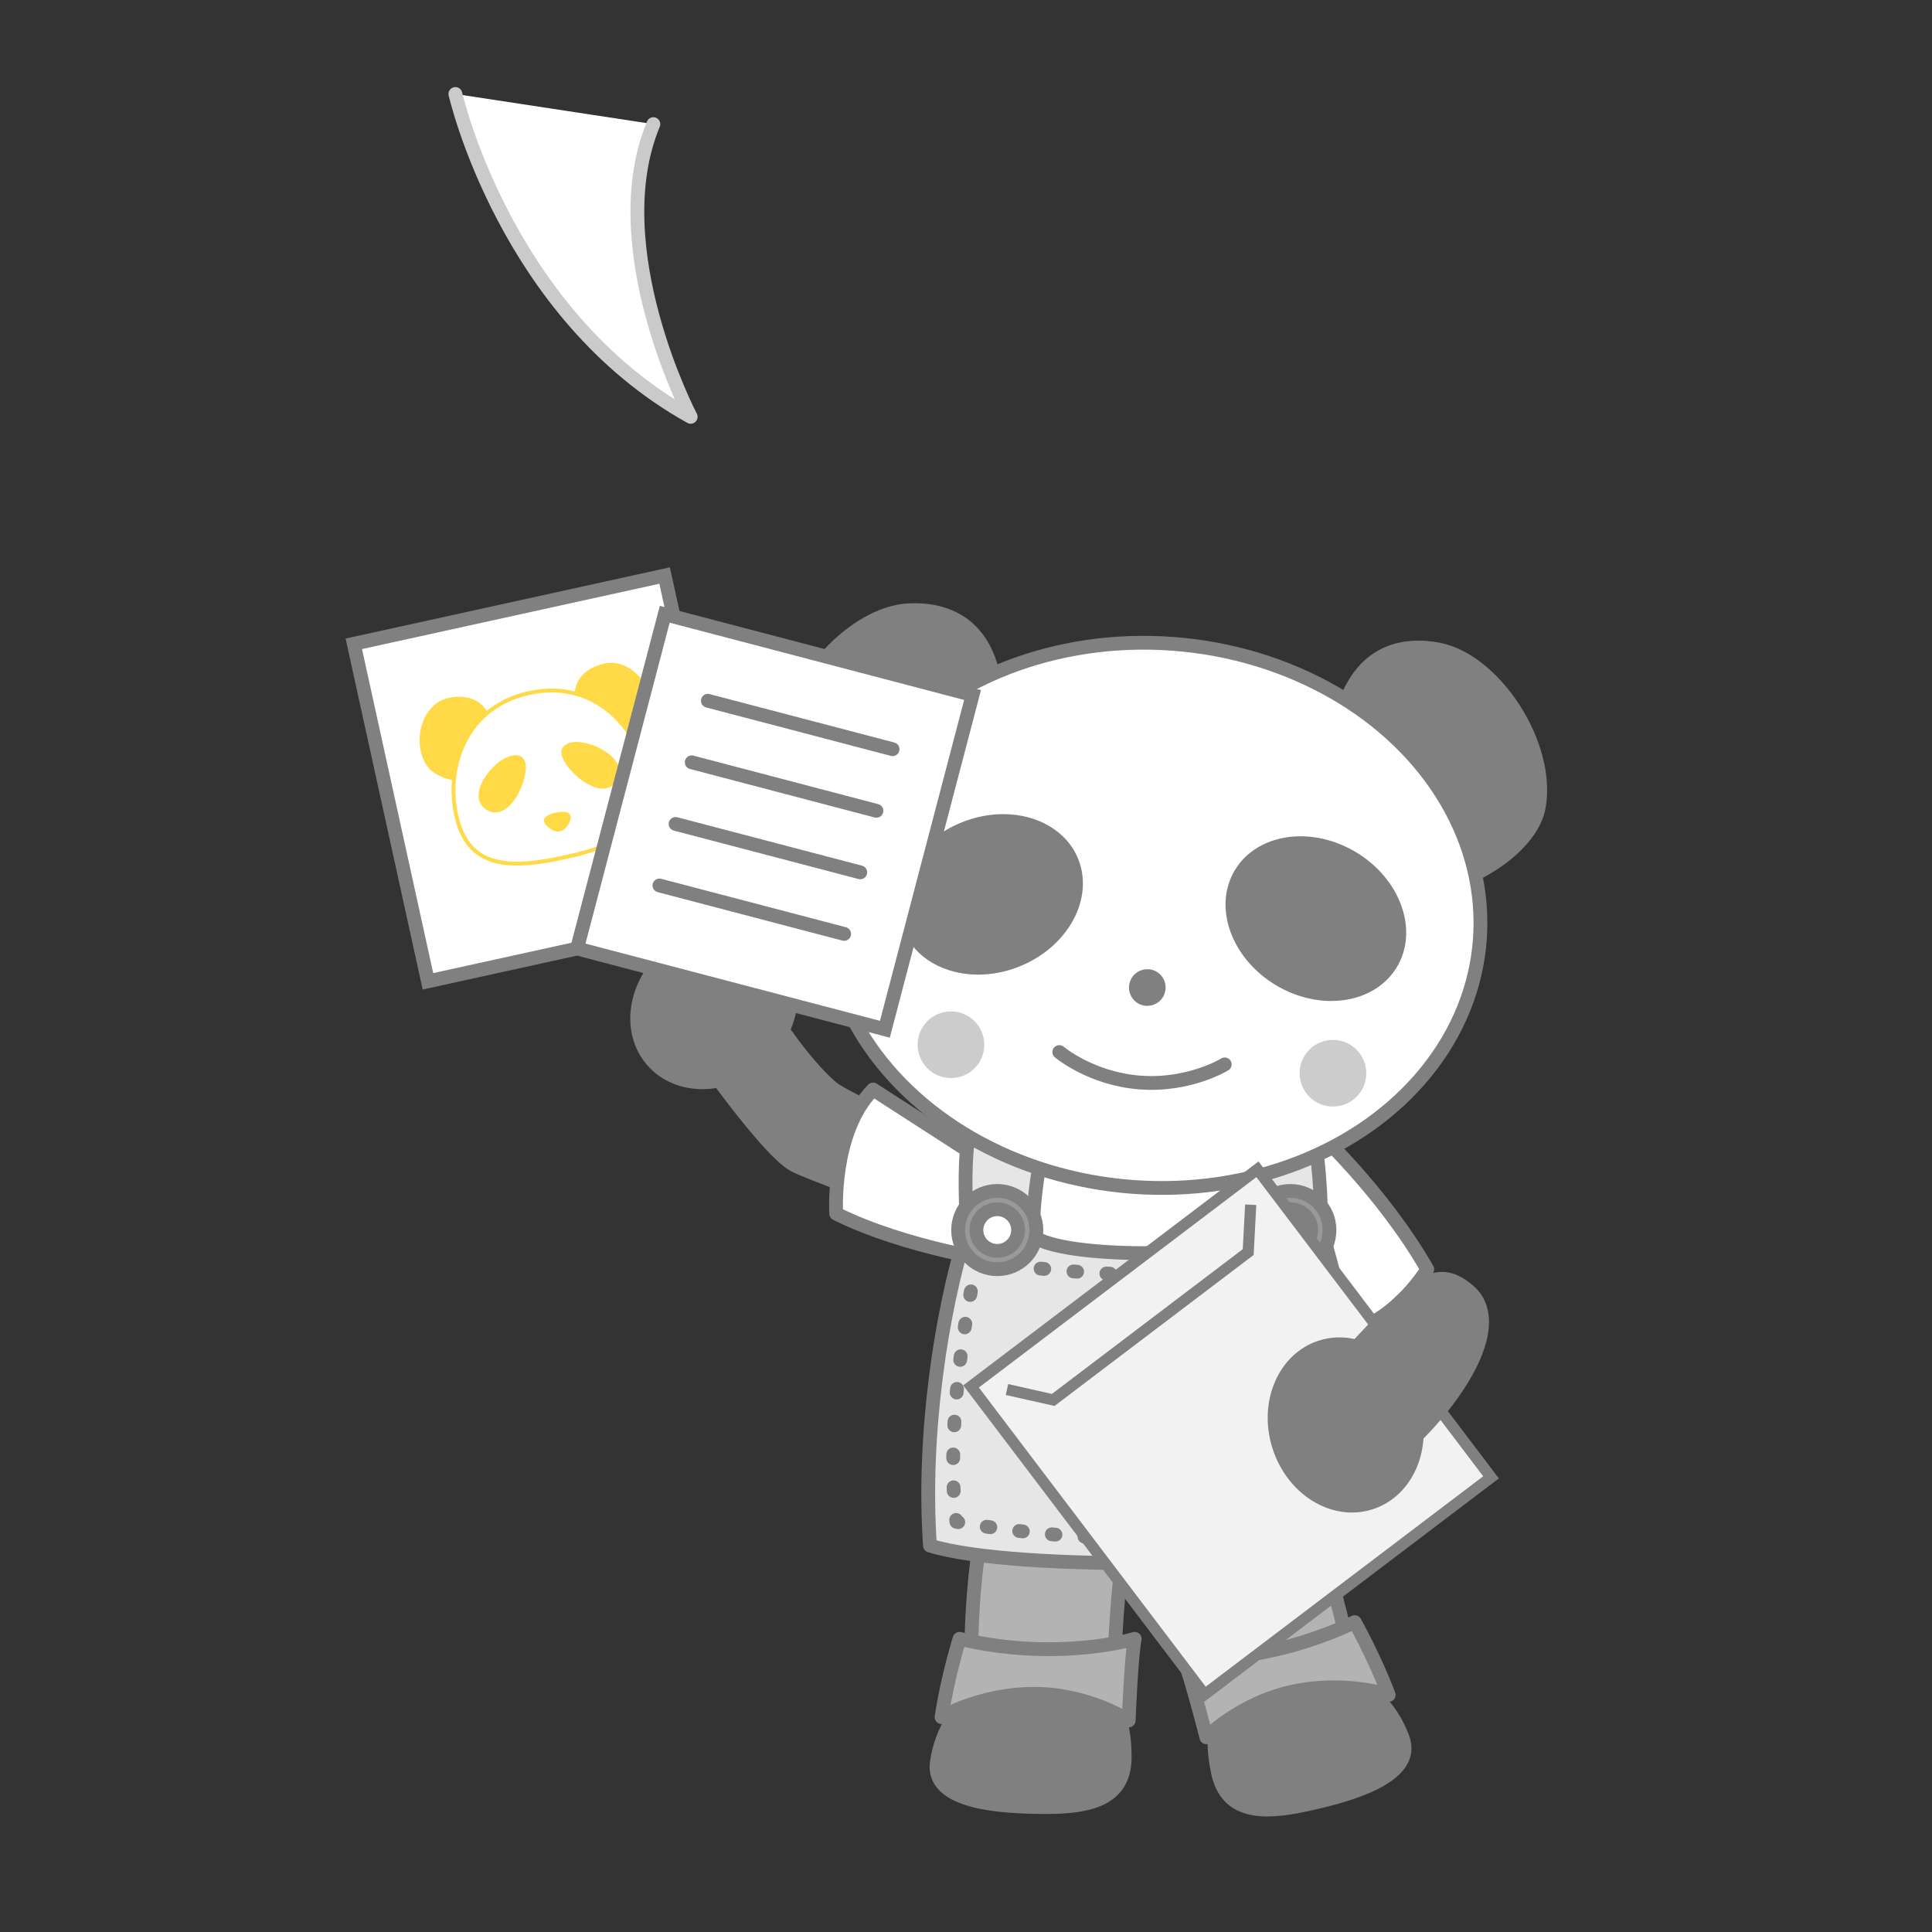 <?xml version="1.0" encoding="UTF-8"?><svg id="_イラスト" xmlns="http://www.w3.org/2000/svg" viewBox="0 0 280 280"><rect x="0" y="0" width="280" height="280" fill="#333333" stroke="none"/><defs><style>.cls-1{stroke-dasharray:0 0 .49 3.92;}.cls-1,.cls-2,.cls-3,.cls-4,.cls-5,.cls-6,.cls-7,.cls-8,.cls-9,.cls-10{fill:none;}.cls-1,.cls-2,.cls-11,.cls-12,.cls-13,.cls-14,.cls-15,.cls-16,.cls-4,.cls-5,.cls-17,.cls-6,.cls-7,.cls-8,.cls-9,.cls-10{stroke-linecap:round;stroke-width:2px;}.cls-1,.cls-2,.cls-11,.cls-12,.cls-13,.cls-14,.cls-15,.cls-16,.cls-4,.cls-5,.cls-6,.cls-7,.cls-8,.cls-9,.cls-10{stroke-linejoin:round;}.cls-1,.cls-2,.cls-11,.cls-12,.cls-13,.cls-15,.cls-16,.cls-4,.cls-5,.cls-17,.cls-6,.cls-7,.cls-18,.cls-8,.cls-9,.cls-10{stroke:gray;}.cls-2{stroke-dasharray:0 0 .53 4.23;}.cls-3,.cls-19,.cls-20{stroke-width:0px;}.cls-11,.cls-19{fill:gray;}.cls-12,.cls-14,.cls-17,.cls-21{fill:#fff;}.cls-13{fill:#b3b3b3;}.cls-14{stroke:#cacaca;}.cls-15{fill:#e6e6e6;}.cls-16{fill:#999;}.cls-4{stroke-dasharray:0 0 .61 4.92;}.cls-5{stroke-dasharray:0 0 .53 4.22;}.cls-17,.cls-18,.cls-21,.cls-22{stroke-miterlimit:10;}.cls-6{stroke-dasharray:0 0 .53 4.25;}.cls-18{fill:#f2f2f2;stroke-width:1.62px;}.cls-8{stroke-dasharray:0 0 .53 4.28;}.cls-21,.cls-22{stroke:#ffda46;stroke-width:.56px;}.cls-22{fill:#ffda46;}.cls-9{stroke-dasharray:0 0 .61 4.87;}.cls-10{stroke-dasharray:0 0 .51 4.09;}.cls-20{fill:#ccc;}</style></defs><path class="cls-14" d="m66,13.62s7.24,31.88,34.1,46.79c0,0-12.85-24.49-5.41-42.42"/><path class="cls-11" d="m111.58,146.51s4.61,7.39,8.9,11.06c1.65,1.41,9.73,4.99,9.73,4.99l-2.04,11.34s-10.45-3.74-12.98-5c-4-2-14.71-17.51-14.71-17.51l11.1-4.88Z"/><path class="cls-13" d="m165.1,215.12c6.96,12.83,11.1,32.67,11.1,32.67l19.94-4.26c-2.16-15.76-9.36-31.32-10.77-32.74l-20.28,4.33Z"/><path class="cls-11" d="m176.51,256.85c1.28,6,6.5,6.01,12.57,4.72,6.07-1.3,16.34-3.98,14.2-9.7-3.51-9.37-12.5-10.41-18.23-9.18-9.2,1.97-9.82,8.17-8.53,14.16Z"/><path class="cls-13" d="m196.34,235.09s2.86,5.07,4.92,10.55c0,0-6.22-2.12-13.86-.49-7.64,1.63-12.56,6.63-12.56,6.63,0,0-2.29-8.98-3.32-11.38,0,0,11.53.99,24.82-5.31Z"/><path class="cls-12" d="m190.48,163.56s9.86,9.04,16.37,20.39c0,0-5.3,8.93-13.98,9.65l-9.33-29.12,6.94-.92Z"/><path class="cls-13" d="m165.44,211.45c-4.12,14-4.03,34.27-4.03,34.27h-20.4c-1.18-15.86,2.6-32.58,3.69-34.27h20.73Z"/><path class="cls-12" d="m145.19,182.89s-14-2-24-7c0,0-.75-11.76,5.34-17.99l23.11,14.91-4.45,10.08Z"/><path class="cls-15" d="m140.26,165.37c-.6,4.79-.19,9.4-.19,13.02-3.62,11.58-6.42,29.53-5.29,45.61,12.53,3.86,53.8,2.9,63.69,0,1.28-6.64-2.41-31.13-7-45.85,0-4.83-.33-10.54-1.27-14.59l-49.94,1.81Z"/><path class="cls-12" d="m151.47,165.01s-1.78,6.62-1.78,14.1c4.12,3.38,27.56,3.14,31.89.48.22-9.89-2.25-14.59-2.25-14.59h-27.86Z"/><path class="cls-7" d="m141.53,183c.02-.09.04-.18.06-.27,0,0,.09.01.27.04"/><path class="cls-6" d="m146.06,183.34c8.45,1.02,27.13,2.72,40.8-.07"/><path class="cls-7" d="m188.95,182.8c.09-.02.18-.04.27-.07,0,0,.03.09.09.25"/><path class="cls-8" d="m190.65,187.05c1.82,6.03,4.73,17.76,4.69,31.08"/><path class="cls-7" d="m195.3,220.28c0,.09,0,.18,0,.27,0,0-.09.02-.26.05"/><path class="cls-5" d="m190.87,221.3c-8.4,1.24-27.81,3.23-49.9-.35"/><path class="cls-7" d="m138.88,220.6c-.09-.02-.18-.03-.27-.05,0,0-.02-.09-.04-.27"/><path class="cls-2" d="m138.22,216.08c-.25-5.49-.09-15.97,2.88-30.99"/><circle class="cls-16" cx="144.53" cy="178.27" r="5.67"/><circle class="cls-12" cx="144.53" cy="178.27" r="3.02"/><circle class="cls-16" cx="187.01" cy="178.27" r="5.67"/><circle class="cls-12" cx="187.01" cy="178.27" r="3.02"/><path class="cls-15" d="m154.47,195.31s-.87,9.53,0,16.94c0,0,12.37,3.22,23.65-.44,0,0,.02-11.3-.87-16.76,0,0-14.1,2.62-22.78.26Z"/><path class="cls-7" d="m157.37,198.89c-.09-.02-.18-.04-.27-.06,0,0-.01.09-.03.27"/><path class="cls-4" d="m156.81,204.01c-.01.98,0,2.03.05,3.07"/><path class="cls-7" d="m157.06,209.54c.01.09.02.18.04.27,0,0,.09.02.26.05"/><path class="cls-10" d="m161.41,210.43c3.06.29,7.38.43,11.72-.39"/><path class="cls-7" d="m175.13,209.59c.09-.02.18-.05.27-.07,0,0,0-.1,0-.27"/><path class="cls-9" d="m175.27,204.39c-.05-1.01-.11-2.06-.2-3.04"/><path class="cls-7" d="m174.77,198.94c-.02-.09-.03-.19-.05-.27,0,0-.09.01-.27.04"/><path class="cls-1" d="m170.56,199.15c-3.14.29-7.53.51-11.26.06"/><ellipse class="cls-11" cx="103.48" cy="145.95" rx="11.83" ry="10.14" transform="translate(-70.27 103.3) rotate(-40.87)"/><path class="cls-11" d="m163,254.65c0,6.13-5.1,7.24-11.31,7.24s-16.81-.47-15.91-6.52c1.48-9.89,10.05-12.79,15.91-12.79,9.41,0,11.31,5.94,11.31,12.07Z"/><path class="cls-13" d="m139.06,237.52s-1.74,5.55-2.6,11.34c0,0,5.64-3.38,13.45-3.38s13.67,3.86,13.67,3.86c0,0,.36-9.26.87-11.83,0,0-11.07,3.38-25.39,0Z"/><path class="cls-19" d="m127.15,121.89c-2.24,0-5.02-1.43-8.02-4.14-3.1-2.79-5.01-6.11-5.1-8.86-.15-4.3,1.98-9.38,5.68-13.59,3.67-4.17,8.2-6.73,12.12-6.87.21,0,.42-.01.63-.01,9.97,0,11.74,8.28,11.91,13.21-.04.81-.65,1.29-2.14,2.37-2.66,1.95-7.11,5.2-11.09,15.56-1.05,1.57-2.35,2.33-4,2.33Z"/><path class="cls-19" d="m132.47,87.42v2c9.05,0,10.73,7.55,10.91,12.14-.05.37-.43.7-1.72,1.64-2.74,2-7.32,5.35-11.39,15.9-.84,1.22-1.84,1.8-3.11,1.8-1.96,0-4.57-1.38-7.35-3.88-2.9-2.62-4.69-5.67-4.77-8.15-.14-4.05,1.89-8.87,5.43-12.9,3.49-3.96,7.75-6.41,11.41-6.53.2,0,.4-.01.59-.01v-2m0,0c-.22,0-.44,0-.66.01-8.87.31-19.11,11.75-18.77,21.5.12,3.6,2.77,7.17,5.43,9.57,3.13,2.82,6.14,4.39,8.69,4.39,1.94,0,3.62-.91,4.89-2.87,6.1-15.96,13.14-14.55,13.33-18.43-.29-8.42-4.49-14.18-12.91-14.18h0Z"/><path class="cls-19" d="m208.97,127.99c-2.07,0-3.53-.97-4.47-2.96-2.4-10.83-6.32-14.71-8.66-17.03-1.31-1.29-1.84-1.86-1.75-2.75.78-4.2,3.33-11.39,11.45-11.39.92,0,1.9.09,2.9.28,8.33,1.55,16.23,13.95,14.57,22.88-.5,2.71-2.88,5.7-6.36,8.01-2.93,1.94-5.59,2.96-7.68,2.96h0Z"/><path class="cls-19" d="m205.54,94.86c.86,0,1.78.09,2.72.26,3.59.67,7.45,3.72,10.31,8.15,2.91,4.51,4.2,9.57,3.46,13.56-.45,2.45-2.67,5.2-5.93,7.35-2.76,1.83-5.23,2.8-7.13,2.8-1.63,0-2.75-.73-3.52-2.29-2.47-11.04-6.49-15.02-8.91-17.41-1.14-1.13-1.46-1.5-1.46-1.88,1.66-8.71,6.6-10.55,10.45-10.55m0-2c-6.88,0-11.06,4.85-12.44,12.29-.38,3.86,6.79,3.51,10.45,20.2,1.13,2.49,3.03,3.64,5.42,3.64s5.17-1.1,8.23-3.13c2.99-1.98,6.14-5.12,6.79-8.66,1.78-9.59-6.65-22.42-15.37-24.05-1.08-.2-2.11-.3-3.09-.3h0Z"/><ellipse class="cls-17" cx="167.05" cy="132.65" rx="39.46" ry="47.54" transform="translate(22.34 289.37) rotate(-85.73)"/><path class="cls-7" d="m153.52,152.47s4.61,3.89,11.73,4.42,12.25-2.63,12.25-2.63"/><path class="cls-19" d="m141.77,140.25c-4.66,0-8.47-2.24-9.94-5.85-2.13-5.24,1.4-11.64,7.88-14.28,1.85-.75,3.76-1.14,5.68-1.14,4.66,0,8.47,2.24,9.94,5.85,2.13,5.24-1.4,11.64-7.88,14.28-1.85.75-3.76,1.14-5.68,1.14Z"/><path class="cls-19" d="m145.39,119.99h0c4.25,0,7.7,2,9.01,5.23,1.92,4.73-1.36,10.55-7.33,12.98-1.73.71-3.51,1.06-5.3,1.06-4.25,0-7.7-2-9.01-5.23-.9-2.22-.68-4.77.62-7.18,1.37-2.54,3.76-4.6,6.71-5.8,1.73-.71,3.51-1.06,5.3-1.06m0-2c-1.97,0-4.04.39-6.05,1.21-7,2.85-10.77,9.83-8.43,15.58,1.67,4.1,5.99,6.47,10.86,6.47,1.97,0,4.04-.39,6.05-1.21,7-2.85,10.77-9.83,8.43-15.58-1.67-4.1-5.99-6.47-10.86-6.47h0Z"/><path class="cls-19" d="m192.93,144.07c-2.54,0-5.12-.73-7.45-2.12-6.01-3.57-8.56-10.43-5.67-15.29,1.66-2.79,4.91-4.46,8.69-4.46,2.54,0,5.12.73,7.45,2.12,2.94,1.75,5.15,4.32,6.21,7.25,1.03,2.86.84,5.72-.53,8.04-1.66,2.79-4.91,4.46-8.69,4.46h0Z"/><path class="cls-19" d="m188.49,123.2c2.36,0,4.76.68,6.94,1.98,2.75,1.63,4.8,4.02,5.78,6.73.93,2.57.77,5.13-.45,7.19-1.48,2.49-4.4,3.97-7.83,3.97-2.36,0-4.76-.68-6.94-1.98-2.75-1.63-4.8-4.02-5.78-6.73-.93-2.57-.77-5.13.45-7.19,1.48-2.49,4.4-3.97,7.83-3.97m0-2c-4,0-7.63,1.72-9.55,4.95-3.17,5.34-.47,12.8,6.02,16.66,2.57,1.52,5.35,2.26,7.96,2.26,4,0,7.63-1.72,9.55-4.95,3.17-5.35.47-12.8-6.02-16.66-2.57-1.52-5.35-2.26-7.96-2.26h0Z"/><path class="cls-19" d="m166.15,144.77c-.91-.07-1.59-.86-1.53-1.77.06-.86.79-1.53,1.65-1.53h.13c.91.07,1.6.87,1.53,1.78-.06.86-.79,1.53-1.65,1.53h-.13Z"/><path class="cls-19" d="m166.27,142.47h.05c.24.02.38.15.45.23s.17.24.16.48c-.03.34-.31.61-.65.61h-.05c-.24-.02-.38-.15-.45-.23-.07-.08-.17-.24-.16-.48.03-.34.31-.61.65-.61m0-2c-1.38,0-2.54,1.06-2.64,2.46-.11,1.46.99,2.74,2.45,2.84.07,0,.13,0,.2,0,1.38,0,2.54-1.06,2.64-2.46.11-1.46-.99-2.74-2.45-2.84-.07,0-.13,0-.2,0h0Z"/><circle class="cls-20" cx="137.82" cy="151.41" r="4.83"/><circle class="cls-20" cx="193.18" cy="155.54" r="4.83"/><path class="cls-11" d="m105.48,139.47s-4,4.6-1.29,8.43,8.92.35,8.92.35"/><rect class="cls-17" x="56.11" y="87.77" width="46.12" height="50.08" transform="translate(-22.36 19.62) rotate(-12.39)"/><path class="cls-22" d="m70.89,104.66c.17,1.28-2.21,1.24-3.24,6.82-.69,1.66-2.43,1.61-4.53.32-1.02-.62-1.61-1.81-1.86-2.98-.7-3.16.85-6.74,3.72-7.38s5.29.42,5.91,3.22Z"/><path class="cls-22" d="m83.68,101.84c.38,1.23,2.53.2,5.81,4.82,1.32,1.22,2.88.44,4.24-1.61.66-.99.69-2.32.44-3.49-.7-3.16-3.6-5.76-6.48-5.13-2.88.63-4.63,2.6-4.01,5.41Z"/><path class="cls-21" d="m81.91,124.23c7.58-1.67,12.84-4.15,12.01-10.83-.88-7.08-7.26-15.17-17.25-12.96-9.99,2.2-12.38,12.22-10.2,19.02,2.05,6.41,7.87,6.45,15.45,4.77Z"/><path class="cls-22" d="m81.09,120.22c.91-.2,1.72-1.79,1.18-2.14-.54-.35-2.62-.05-3.15.69-.25.35,1.06,1.65,1.97,1.45Z"/><path class="cls-22" d="m75.45,109.93c-2.25-1.42-8.17,5.06-4.8,7.19,3.37,2.13,6.49-6.12,4.8-7.19Z"/><path class="cls-22" d="m81.76,108.53c1.44-2.23,9.54,1.15,7.38,4.5-2.17,3.35-8.46-2.83-7.38-4.5Z"/><rect class="cls-17" x="89.23" y="94.06" width="46.12" height="50.08" transform="translate(33.9 -24.6) rotate(14.7)"/><line class="cls-17" x1="102.59" y1="101.56" x2="129.36" y2="108.58"/><line class="cls-17" x1="100.25" y1="110.48" x2="127.02" y2="117.51"/><line class="cls-17" x1="97.91" y1="119.41" x2="124.68" y2="126.43"/><line class="cls-17" x1="95.57" y1="128.33" x2="122.34" y2="135.35"/><rect class="cls-18" x="152.37" y="179.51" width="52.09" height="56.03" transform="translate(-89.14 149.95) rotate(-37.17)"/><polyline class="cls-18" points="181.26 174.6 180.9 181.46 152.64 202.89 145.94 201.38"/><ellipse class="cls-11" cx="195.03" cy="206.51" rx="10.14" ry="11.83" transform="translate(-53 68.08) rotate(-17.47)"/><path class="cls-11" d="m193.6,198.43c10.64-11.31,13.97-15.96,19.29-11.31,5.32,4.66-1.33,15.3-9.31,22.61"/><rect class="cls-3" width="280" height="280"/></svg>